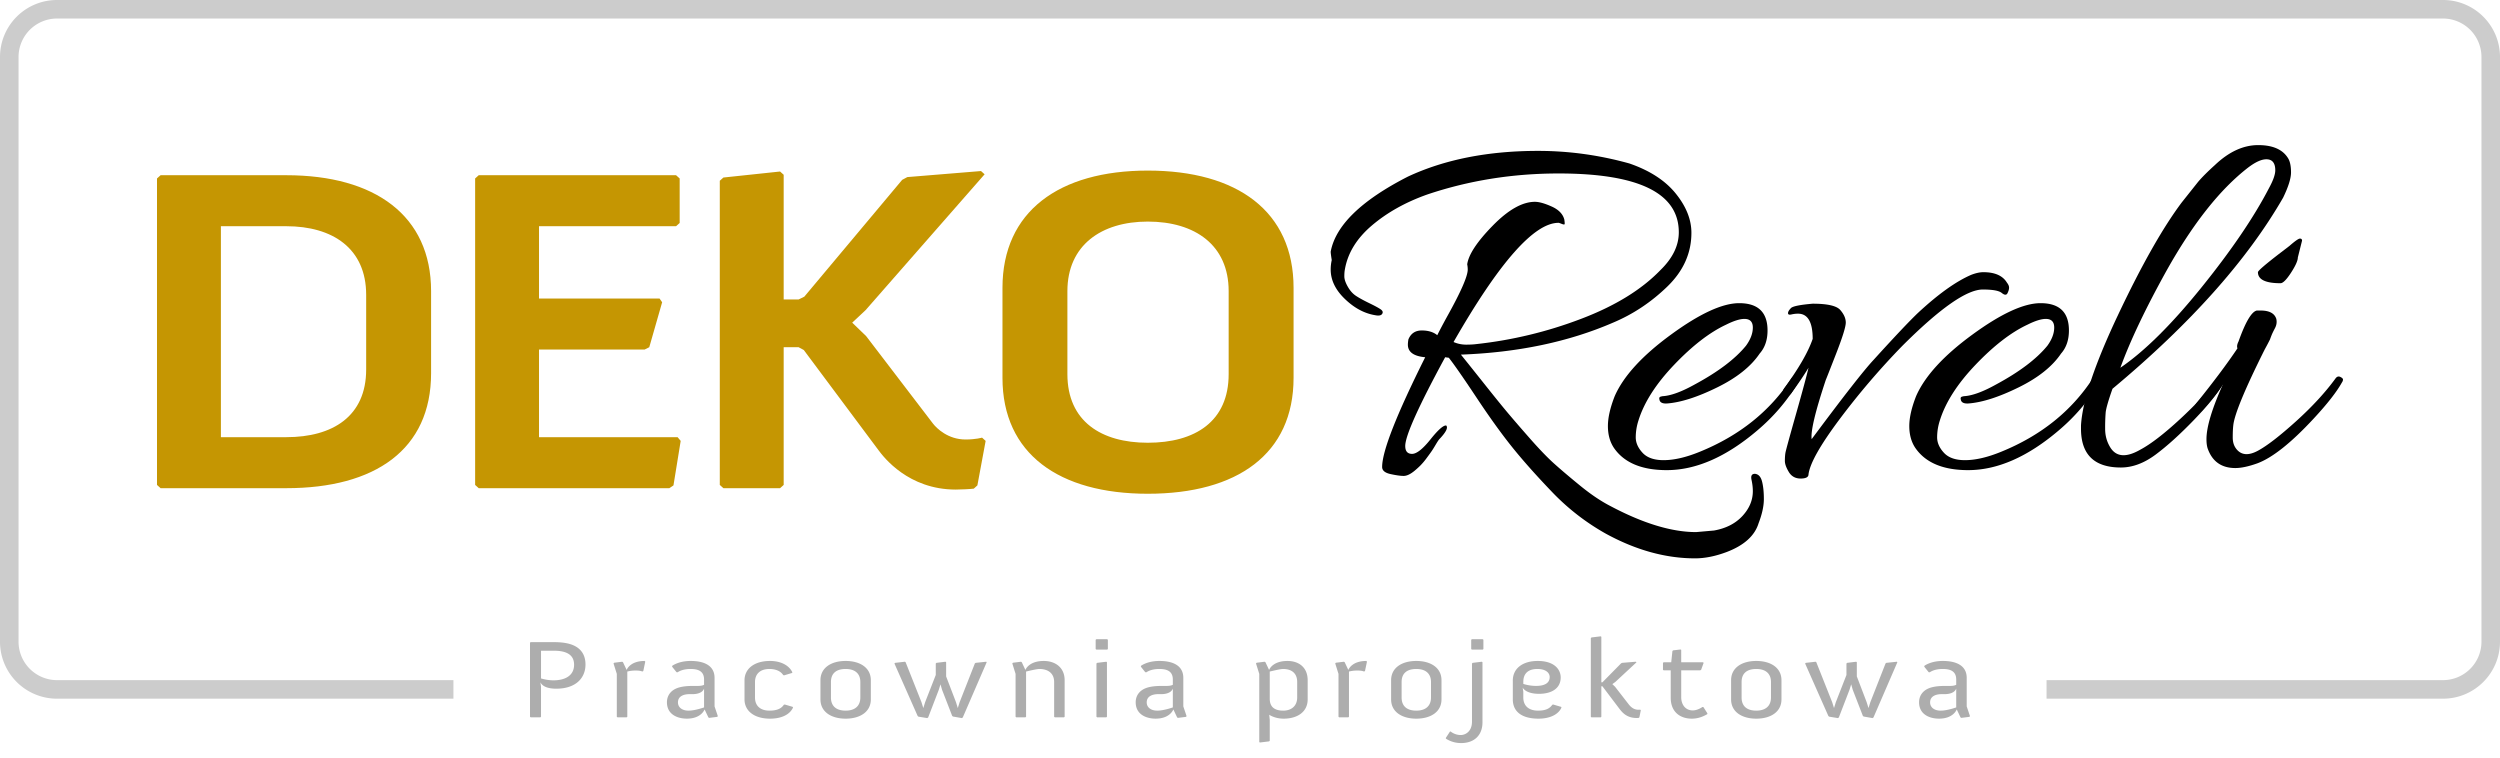 <svg xmlns="http://www.w3.org/2000/svg" width="330" height="100" viewBox="0 0 330 100"><path fill="#CCC" d="M322.472 0H7.528A7.527 7.527 0 0 0 0 7.53v77.168a7.526 7.526 0 0 0 7.528 7.529h52.325v-2.448H7.528a5.084 5.084 0 0 1-5.08-5.08V7.528a5.084 5.084 0 0 1 5.08-5.082h314.944a5.084 5.084 0 0 1 5.082 5.083v77.168a5.084 5.084 0 0 1-5.082 5.081h-52.326v2.448h52.326c4.159 0 7.528-3.37 7.528-7.529V7.53c0-4.16-3.37-7.53-7.528-7.53z"/><g fill="#ADADAD"><path d="M69.96 84.834l.087-.072h3.048c1.09 0 2.027.132 2.735.484.918.456 1.455 1.265 1.455 2.47 0 1.72-1.211 3.191-3.861 3.191-.952 0-1.785-.22-2.096-.853l.086.589v3.969l-.086.074h-1.28l-.088-.074v-9.778zm3.1 4.97c1.542 0 2.72-.632 2.72-2.058 0-1.5-1.3-1.852-2.685-1.852h-1.68v3.66c.45.133 1.039.25 1.646.25zM81.418 88.952l-.433-1.382.086-.089 1.057-.133.104.06.484 1.029c.07-.191.573-1.19 2.373-1.19l.086.087-.259 1.235-.122.075c-.243-.103-.536-.133-.9-.133-.38 0-.727.043-1.09.133v5.968l-.088.074h-1.211l-.087-.074v-5.66zM88.867 91.097c.64-.44 1.576-.557 2.702-.557h.606c.38 0 .624-.075.762-.147V89.7c0-1.132-.813-1.396-1.783-1.396-.676 0-1.282.147-1.716.442l-.137-.016-.59-.735.034-.118c.624-.411 1.49-.632 2.425-.632 1.767 0 3.152.603 3.152 2.236v3.763l.434 1.294-.088.088-1.056.133-.104-.058-.501-1.06s-.417 1.22-2.34 1.22c-1.229 0-2.63-.544-2.63-2.16 0-.736.346-1.266.83-1.605zm2.026 2.707c.867 0 2.044-.427 2.044-.427v-2.484c-.208.572-.935.734-1.523.734h-.416c-.606 0-1.507.192-1.507 1.089 0 .648.537 1.088 1.402 1.088zM98.275 89.804c0-1.499 1.247-2.558 3.377-2.558 1.299 0 2.46.5 2.943 1.5l-.051.088-1.038.31-.122-.03c-.312-.5-.953-.809-1.82-.809-1.159 0-1.904.603-1.904 1.735v2.028c0 1.133.745 1.736 1.905 1.736 1.074 0 1.61-.324 1.905-.78l.122-.028 1.038.308.053.089c-.434.954-1.559 1.47-3.03 1.47-2.13 0-3.378-1.045-3.378-2.544v-2.515zM108.3 89.79c0-1.646 1.42-2.544 3.325-2.544s3.326.898 3.326 2.544v2.529c0 1.647-1.42 2.544-3.326 2.544s-3.325-.897-3.325-2.544v-2.53zm3.325 4.014c1.213 0 1.94-.603 1.94-1.736v-2.043c0-1.133-.727-1.72-1.94-1.72-1.247 0-1.94.587-1.94 1.72v2.043c0 1.133.693 1.736 1.94 1.736zM118.065 87.583l.088-.087 1.298-.148.088.06 2.095 5.279.242.778.242-.778 1.403-3.589v-1.515l.087-.087 1.195-.148.086.06v1.882l1.3 3.397.24.778.244-.778 2.01-5.117.103-.074 1.401-.148.053.074-3.152 7.28-.122.087-1.176-.206-.103-.087-1.334-3.44-.208-.723-.225.722-1.402 3.647-.122.087-1.161-.19-.105-.09-3.065-6.926zM134.056 88.952l-.432-1.382.085-.089 1.057-.133.105.06.483 1.029c.069-.191.573-1.19 2.425-1.19 1.523 0 2.753.866 2.753 2.543v4.822l-.086.074h-1.213l-.086-.074v-4.587c0-1.265-.953-1.72-1.939-1.72-.38 0-1.438.264-1.767.339v5.968l-.087.074h-1.21l-.088-.074v-5.66zM144.627 85.672v-1.22l.086-.074h1.438l.087.074v1.22l-.087.073h-1.438l-.086-.073zm.104 1.911l.087-.087 1.211-.148.088.06v7.204l-.088.074h-1.21l-.088-.074v-7.029zM150.743 91.097c.641-.44 1.576-.557 2.701-.557h.606c.382 0 .624-.075.764-.147V89.7c0-1.132-.814-1.396-1.785-1.396-.674 0-1.281.147-1.714.442l-.14-.016-.587-.735.035-.118c.623-.411 1.488-.632 2.423-.632 1.768 0 3.152.603 3.152 2.236v3.763l.433 1.294-.086.088-1.057.133-.104-.058-.501-1.06s-.415 1.22-2.338 1.22c-1.23 0-2.633-.544-2.633-2.16 0-.736.346-1.266.831-1.605zm2.027 2.707c.865 0 2.044-.427 2.044-.427v-2.484c-.209.572-.936.734-1.526.734h-.415c-.605 0-1.506.192-1.506 1.089 0 .648.537 1.088 1.403 1.088zM167.608 95.024v2.75l-.087.088-1.212.148-.085-.058v-9l-.433-1.382.085-.089 1.057-.133.103.06.485 1.029c.07-.191.573-1.19 2.425-1.19 1.523 0 2.667.866 2.667 2.543v2.529c0 1.647-1.351 2.544-3.17 2.544-.708 0-1.403-.192-1.903-.516l.068.677zm1.784-1.22c1.055 0 1.836-.603 1.836-1.736v-2.043c0-1.265-.867-1.72-1.853-1.72-.38 0-1.438.264-1.767.339v3.601c0 1.045.606 1.559 1.784 1.559zM176.681 88.952l-.432-1.382.084-.089 1.057-.133.105.06.484 1.029c.07-.191.57-1.19 2.373-1.19l.087.087-.26 1.235-.122.075c-.242-.103-.537-.133-.9-.133-.381 0-.728.043-1.093.133v5.968l-.085.074h-1.212l-.086-.074v-5.66zM183.627 89.79c0-1.646 1.42-2.544 3.326-2.544 1.904 0 3.324.898 3.324 2.544v2.529c0 1.647-1.42 2.544-3.324 2.544-1.905 0-3.326-.897-3.326-2.544v-2.53zm3.326 4.014c1.212 0 1.939-.603 1.939-1.736v-2.043c0-1.133-.727-1.72-1.939-1.72-1.248 0-1.94.587-1.94 1.72v2.043c0 1.133.692 1.736 1.94 1.736zM194.302 87.583l.087-.087 1.213-.148.085.06v7.94c0 1.706-1.09 2.736-2.804 2.736a3.65 3.65 0 0 1-2.01-.574l-.034-.089.556-.853.084-.014s.537.47 1.334.47c.64 0 1.489-.484 1.489-1.764v-7.677zm-.103-1.91v-1.22l.084-.075h1.438l.088.074v1.22l-.088.073h-1.438l-.084-.073zM199.69 89.85c0-1.648 1.335-2.604 3.292-2.604 2.216 0 3.03 1.146 3.03 2.176 0 1.456-1.21 2.162-2.858 2.162-1.696 0-2.112-.722-2.165-.824l.088.544v.764c0 1.133.761 1.736 1.94 1.736 1.037 0 1.558-.295 1.887-.78l.12-.028 1.04.308.053.089c-.415.941-1.559 1.47-3.034 1.47-2.126 0-3.392-.867-3.392-2.544v-2.47zm3.067.69c.952 0 1.801-.265 1.801-1.177 0-.514-.468-1.058-1.628-1.058-1.178 0-1.853.574-1.853 1.706v.264s.744.265 1.68.265zM209.99 84.231l.087-.088 1.212-.147.087.06v6.013h.138l2.478-2.515.121-.058 1.817-.148.087.074-2.788 2.589-.4.293.364.353 1.802 2.323c.19.235.588.706 1.264.706.07 0 .156 0 .243-.014l.086.072-.19.942-.087.074c-.103.014-.19.014-.294.014-1.335 0-1.94-.808-2.268-1.234l-2.235-2.956h-.138v4.028l-.07.074h-1.246l-.07-.074v-10.38zM220.535 88.481h-.936l-.086-.073v-.912l.086-.074h1.004l.155-1.485.088-.088.986-.117.087.058v1.632h2.875l.086.074-.33.912-.12.073h-2.51v3.544c0 1 .57 1.75 1.522 1.75.66 0 1.283-.456 1.283-.456l.122.014.536.838-.034.103c-.573.338-1.248.589-2.028.589-1.575 0-2.786-.912-2.786-2.75V88.48zM228.505 89.79c0-1.647 1.419-2.544 3.324-2.544s3.325.897 3.325 2.544v2.529c0 1.647-1.42 2.544-3.325 2.544s-3.324-.897-3.324-2.544v-2.53zm3.324 4.014c1.213 0 1.94-.603 1.94-1.736v-2.043c0-1.133-.727-1.72-1.94-1.72-1.246 0-1.938.587-1.938 1.72v2.043c0 1.133.692 1.736 1.938 1.736zM238.277 87.583l.087-.087 1.3-.148.086.06 2.096 5.279.242.778.243-.778 1.401-3.589v-1.515l.087-.087 1.195-.148.087.06v1.88l1.298 3.399.244.778.242-.778 2.01-5.117.102-.074 1.401-.148.052.074-3.15 7.28-.12.087-1.179-.206-.103-.087-1.334-3.44-.208-.723-.224.722-1.404 3.647-.122.087-1.16-.19-.102-.09-3.067-6.926zM254.151 91.097c.641-.44 1.578-.557 2.702-.557h.606c.38 0 .623-.075.762-.147V89.7c0-1.132-.815-1.396-1.783-1.396-.676 0-1.282.147-1.715.44l-.138-.014-.59-.735.034-.118c.623-.411 1.49-.632 2.425-.632 1.767 0 3.152.603 3.152 2.236v3.763l.434 1.294-.089.088-1.055.133-.104-.058-.502-1.06s-.416 1.22-2.338 1.22c-1.23 0-2.633-.544-2.633-2.16 0-.736.347-1.266.832-1.605zm2.026 2.707c.867 0 2.044-.427 2.044-.427v-2.484c-.207.572-.936.734-1.525.734h-.415c-.606 0-1.507.192-1.507 1.089 0 .648.537 1.088 1.403 1.088z"/></g><g fill="#C59602"><path d="M20.725 23.557l.476-.428h16.593c11.697 0 19.11 5.324 19.11 15.301v10.833c0 10.097-7.413 15.177-19.11 15.177H21.2l-.476-.429V23.557zm17.069 34.15c6.12 0 10.54-2.752 10.54-8.935v-9.854c0-6.12-4.42-9.057-10.54-9.057h-8.636v27.847h8.636zM62.717 23.557l.476-.428H89.24l.476.428v5.876l-.476.428H71.15v9.548h15.913l.34.489-1.7 5.936-.612.306H71.15v11.568h18.293l.408.489-.953 5.875-.543.368H63.193l-.476-.429V23.557zM95.012 23.862l.476-.428 7.481-.794.476.428V39.53h1.973l.748-.366 12.92-15.423.681-.366 9.725-.796.476.428-15.71 17.931-1.767 1.653 1.836 1.774 8.841 11.568c.476.61 1.971 2.081 4.285 2.081 1.36 0 2.176-.246 2.176-.246l.476.429-1.09 5.875-.475.43c-.407.06-1.768.122-2.38.122-6.257 0-9.52-4.284-10.202-5.203l-9.86-13.22-.68-.367h-1.973v18.177l-.476.429h-7.48l-.477-.429V23.862zM132.327 38c0-10.097 7.48-15.483 19.177-15.483 11.834 0 19.247 5.386 19.247 15.483v11.875c0 10.037-7.413 15.3-19.247 15.3-11.696 0-19.177-5.263-19.177-15.3V38zm19.177 20.442c6.259 0 10.679-2.815 10.679-9.058V38.43c0-6.06-4.42-9.181-10.679-9.181-6.12 0-10.608 3.122-10.608 9.181v10.954c0 6.243 4.488 9.058 10.608 9.058z"/></g><path d="M175.79 34.334c-.095-.6-.139-.97-.139-1.11.645-3.465 4.042-6.767 10.189-9.91 4.85-2.264 10.58-3.397 17.187-3.397 4.066 0 8.086.554 12.062 1.664 2.678.925 4.712 2.242 6.098 3.951 1.385 1.71 2.08 3.442 2.08 5.198 0 2.68-1.063 5.05-3.188 7.104-2.126 2.057-4.505 3.64-7.139 4.748-5.869 2.543-12.568 3.95-20.1 4.228.6.74 1.57 1.952 2.911 3.639 1.34 1.687 2.356 2.946 3.049 3.777s1.698 2 3.016 3.5c1.317 1.502 2.425 2.657 3.327 3.466.9.808 2.044 1.778 3.43 2.91 1.386 1.132 2.703 2.023 3.95 2.67 4.343 2.309 8.134 3.464 11.368 3.464l2.356-.207c1.57-.278 2.818-.913 3.743-1.905.924-.995 1.385-2.092 1.385-3.293 0-.462-.058-.96-.173-1.491-.115-.532.036-.796.451-.796.462.045.774.38.936 1.005.161.622.242 1.396.242 2.322 0 .922-.231 1.985-.693 3.187-.509 1.664-1.917 2.934-4.226 3.812-1.481.555-2.867.833-4.16.833-3.88 0-7.809-1.087-11.782-3.258a30.336 30.336 0 0 1-7.104-5.51c-2.103-2.195-3.86-4.17-5.269-5.927-1.409-1.756-2.981-3.938-4.712-6.55-1.734-2.61-2.947-4.354-3.64-5.233l-.485-.069c-3.512 6.47-5.268 10.374-5.268 11.715 0 .692.3 1.04.9 1.04.602 0 1.41-.636 2.427-1.908 1.016-1.27 1.71-1.882 2.08-1.836.276.278-.023.88-.902 1.802-.091.093-.253.336-.485.727-.232.394-.426.706-.589.936-.162.233-.382.532-.657.902a8.588 8.588 0 0 1-.763.9c-.231.23-.485.462-.763.695-.555.46-1.04.692-1.455.692s-.994-.081-1.734-.243c-.738-.162-1.108-.473-1.108-.936 0-2.079 1.895-6.907 5.683-14.486-1.523-.138-2.286-.692-2.286-1.663 0-.185.021-.416.07-.693.321-.785.911-1.179 1.767-1.179.854 0 1.536.21 2.042.624.37-.738.81-1.57 1.319-2.495 1.801-3.232 2.703-5.29 2.703-6.169 0-.23-.024-.46-.07-.693.184-1.293 1.305-2.99 3.363-5.094 2.054-2.101 3.914-3.154 5.578-3.154.555 0 1.294.21 2.219.625.922.416 1.478.994 1.663 1.733.046.324.056.52.035.588-.024.07-.15.059-.383-.034-.231-.093-.37-.139-.415-.139-3.234 0-7.856 5.245-13.862 15.734a4.215 4.215 0 0 0 1.63.346c.53 0 .98-.022 1.35-.07a55.55 55.55 0 0 0 13.829-3.326c4.505-1.709 8.004-3.857 10.5-6.446 1.616-1.57 2.424-3.234 2.424-4.99 0-5.175-5.289-7.763-15.871-7.763-6.053 0-11.83.925-17.327 2.773-2.865 1.016-5.303 2.38-7.312 4.088-2.01 1.711-3.2 3.65-3.57 5.822-.047.232-.07.533-.07.901 0 .371.15.822.45 1.352.301.533.66.936 1.076 1.213.415.278 1.003.6 1.766.971.763.37 1.271.647 1.526.832.254.184.312.38.173.588s-.44.267-.9.173c-1.435-.23-2.772-.946-4.02-2.148-1.25-1.2-1.872-2.495-1.872-3.882 0-.415.044-.832.138-1.247z"/><path d="M229.572 40.018c2.495 0 3.743 1.202 3.743 3.603 0 1.248-.346 2.265-1.04 3.05-1.155 1.71-3.025 3.201-5.614 4.47-2.588 1.273-4.783 1.976-6.583 2.115-.648.046-.995-.14-1.04-.554-.047-.184.01-.3.173-.347.16-.046.288-.068.381-.068 1.062-.093 2.427-.601 4.09-1.526 3.095-1.665 5.36-3.373 6.792-5.13.6-.83.9-1.628.9-2.39s-.37-1.144-1.11-1.144c-.6 0-1.409.254-2.425.762-2.172 1.017-4.459 2.784-6.861 5.302-2.402 2.52-3.975 4.98-4.713 7.382a7.283 7.283 0 0 0-.347 2.183c0 .718.302 1.399.902 2.045.599.647 1.524.97 2.772.97 1.386 0 2.98-.37 4.783-1.109 5.22-2.124 9.239-5.336 12.06-9.633.277-.37.53-.439.762-.209.184.093.278.209.278.347 0 .138-.07.301-.208.486-1.388 2.31-3.144 4.366-5.269 6.168-4.113 3.51-8.108 5.266-11.99 5.266-3.327 0-5.662-.994-7-2.98-.509-.784-.763-1.732-.763-2.841 0-1.108.3-2.425.9-3.95 1.155-2.635 3.627-5.338 7.418-8.11 3.788-2.772 6.79-4.158 9.01-4.158z"/><path d="M239.275 44.73c0-2.217-.646-3.326-1.94-3.326-.277 0-.566.034-.866.103-.302.07-.45.012-.45-.172 0-.185.137-.417.415-.693.278-.231 1.224-.416 2.841-.555 1.942 0 3.156.277 3.64.831.485.556.728 1.11.728 1.664 0 .555-.43 1.93-1.283 4.124-.855 2.194-1.305 3.338-1.351 3.43-1.386 4.16-2.011 6.77-1.87 7.833 4.156-5.59 6.882-9.08 8.176-10.466 2.726-3.003 4.666-5.06 5.824-6.168 2.68-2.495 5.036-4.182 7.068-5.06.602-.232 1.133-.346 1.594-.346 1.526 0 2.565.461 3.119 1.385.184.233.278.451.278.659s-.07.45-.208.728c-.138.278-.393.266-.762-.035-.37-.3-1.203-.45-2.496-.45-2.126 0-5.682 2.495-10.672 7.485a98.919 98.919 0 0 0-8.285 9.703c-2.519 3.374-3.868 5.775-4.052 7.209 0 .368-.348.555-1.04.555s-1.214-.291-1.56-.867c-.347-.578-.52-1.064-.52-1.456s.022-.738.068-1.04c.047-.3.51-1.997 1.387-5.094.878-3.095 1.43-5.15 1.665-6.169-.556.926-1.318 2.058-2.289 3.397-.324.37-.588.475-.798.312-.208-.162-.31-.312-.31-.451 0-.137.045-.299.138-.484 1.94-2.635 3.21-4.83 3.811-6.586zM269.354 40.018c2.496 0 3.744 1.202 3.744 3.603 0 1.248-.347 2.265-1.04 3.05-1.155 1.71-3.026 3.201-5.615 4.47-2.588 1.273-4.782 1.976-6.583 2.115-.647.046-.994-.14-1.04-.554-.047-.184.01-.3.174-.347.16-.046.287-.068.381-.068 1.062-.093 2.426-.601 4.09-1.526 3.095-1.665 5.36-3.373 6.792-5.13.6-.83.9-1.628.9-2.39s-.37-1.144-1.11-1.144c-.6 0-1.41.254-2.426.762-2.172 1.017-4.458 2.784-6.86 5.302-2.403 2.52-3.975 4.98-4.714 7.382a7.282 7.282 0 0 0-.346 2.183c0 .718.301 1.399.902 2.045.598.647 1.524.97 2.772.97 1.386 0 2.979-.37 4.782-1.109 5.22-2.124 9.24-5.336 12.06-9.633.277-.37.531-.439.762-.209.184.093.279.209.279.347 0 .138-.07.301-.208.486-1.389 2.31-3.145 4.366-5.269 6.168-4.113 3.51-8.11 5.266-11.991 5.266-3.326 0-5.661-.994-6.999-2.98-.51-.784-.764-1.732-.764-2.841 0-1.108.301-2.425.9-3.95 1.155-2.635 3.628-5.338 7.419-8.11 3.788-2.772 6.79-4.158 9.008-4.158z"/><path d="M278.85 51.316c-.556 1.57-.856 2.623-.903 3.152a25.9 25.9 0 0 0-.068 2.15c0 .9.231 1.721.692 2.46.784 1.247 2.103 1.34 3.952.277 1.386-.738 3.141-2.09 5.265-4.054 2.125-1.964 3.768-3.754 4.923-5.372a.465.465 0 0 1 .415-.209c.417 0 .531.303.348.903-.695 1.247-1.976 2.841-3.846 4.781-1.872 1.941-3.57 3.477-5.096 4.61-1.523 1.131-3.049 1.697-4.575 1.697-3.51 0-5.266-1.709-5.266-5.129v-.415c.184-3.234 1.824-8.12 4.921-14.66 3.095-6.537 5.89-11.47 8.387-14.797l2.148-2.702c.508-.6 1.247-1.34 2.217-2.218 1.848-1.756 3.753-2.636 5.717-2.636s3.293.602 3.985 1.803c.233.416.348 1.018.348 1.803 0 .786-.348 1.894-1.04 3.326-4.759 8.272-12.268 16.681-22.524 25.23zm20.653-26.477c.556-1.016.833-1.803.833-2.357 0-.97-.395-1.456-1.178-1.456-.65 0-1.456.37-2.427 1.11-3.698 2.865-7.278 7.393-10.744 13.584-2.77 4.99-4.805 9.265-6.098 12.822 3.187-2.17 6.757-5.707 10.709-10.604 3.95-4.897 6.918-9.264 8.905-13.099z"/><path d="M298.393 40.989c1.154 0 1.846.37 2.08 1.108.092.416.034.82-.174 1.212-.208.394-.359.706-.451.936-.091.232-.161.417-.207.555-.232.463-.462.9-.694 1.316-2.634 5.269-4.02 8.62-4.156 10.051-.049.415-.07.948-.07 1.593 0 .648.183 1.18.552 1.595.648.74 1.573.788 2.774.139 1.201-.647 2.877-1.941 5.026-3.88 2.149-1.942 3.89-3.837 5.233-5.685.183-.231.391-.288.623-.173.231.116.347.231.347.346a.704.704 0 0 1-.14.38c-.693 1.249-1.94 2.844-3.741 4.783-2.958 3.19-5.431 5.153-7.417 5.893-1.157.415-2.127.624-2.913.624-1.846 0-3.072-.88-3.671-2.635-.094-.322-.14-.715-.14-1.178 0-1.618.74-4.066 2.219-7.346-.232.508-1.132 1.664-2.704 3.464-.415.463-.74.463-.97 0-.047-.092-.07-.22-.07-.38s.093-.357.278-.59c2.264-2.818 4.042-5.199 5.337-7.138-.095-.23-.047-.532.14-.902.922-2.588 1.73-3.951 2.423-4.088h.486zm5.476-9.22l-.555 2.219c0 .415-.3 1.085-.9 2.01-.602.925-1.064 1.386-1.387 1.386-1.987 0-2.98-.485-2.98-1.455 0-.185.993-1.04 2.98-2.565l1.178-.902c.738-.645 1.202-.97 1.386-.97.185 0 .278.093.278.277z"/></svg>